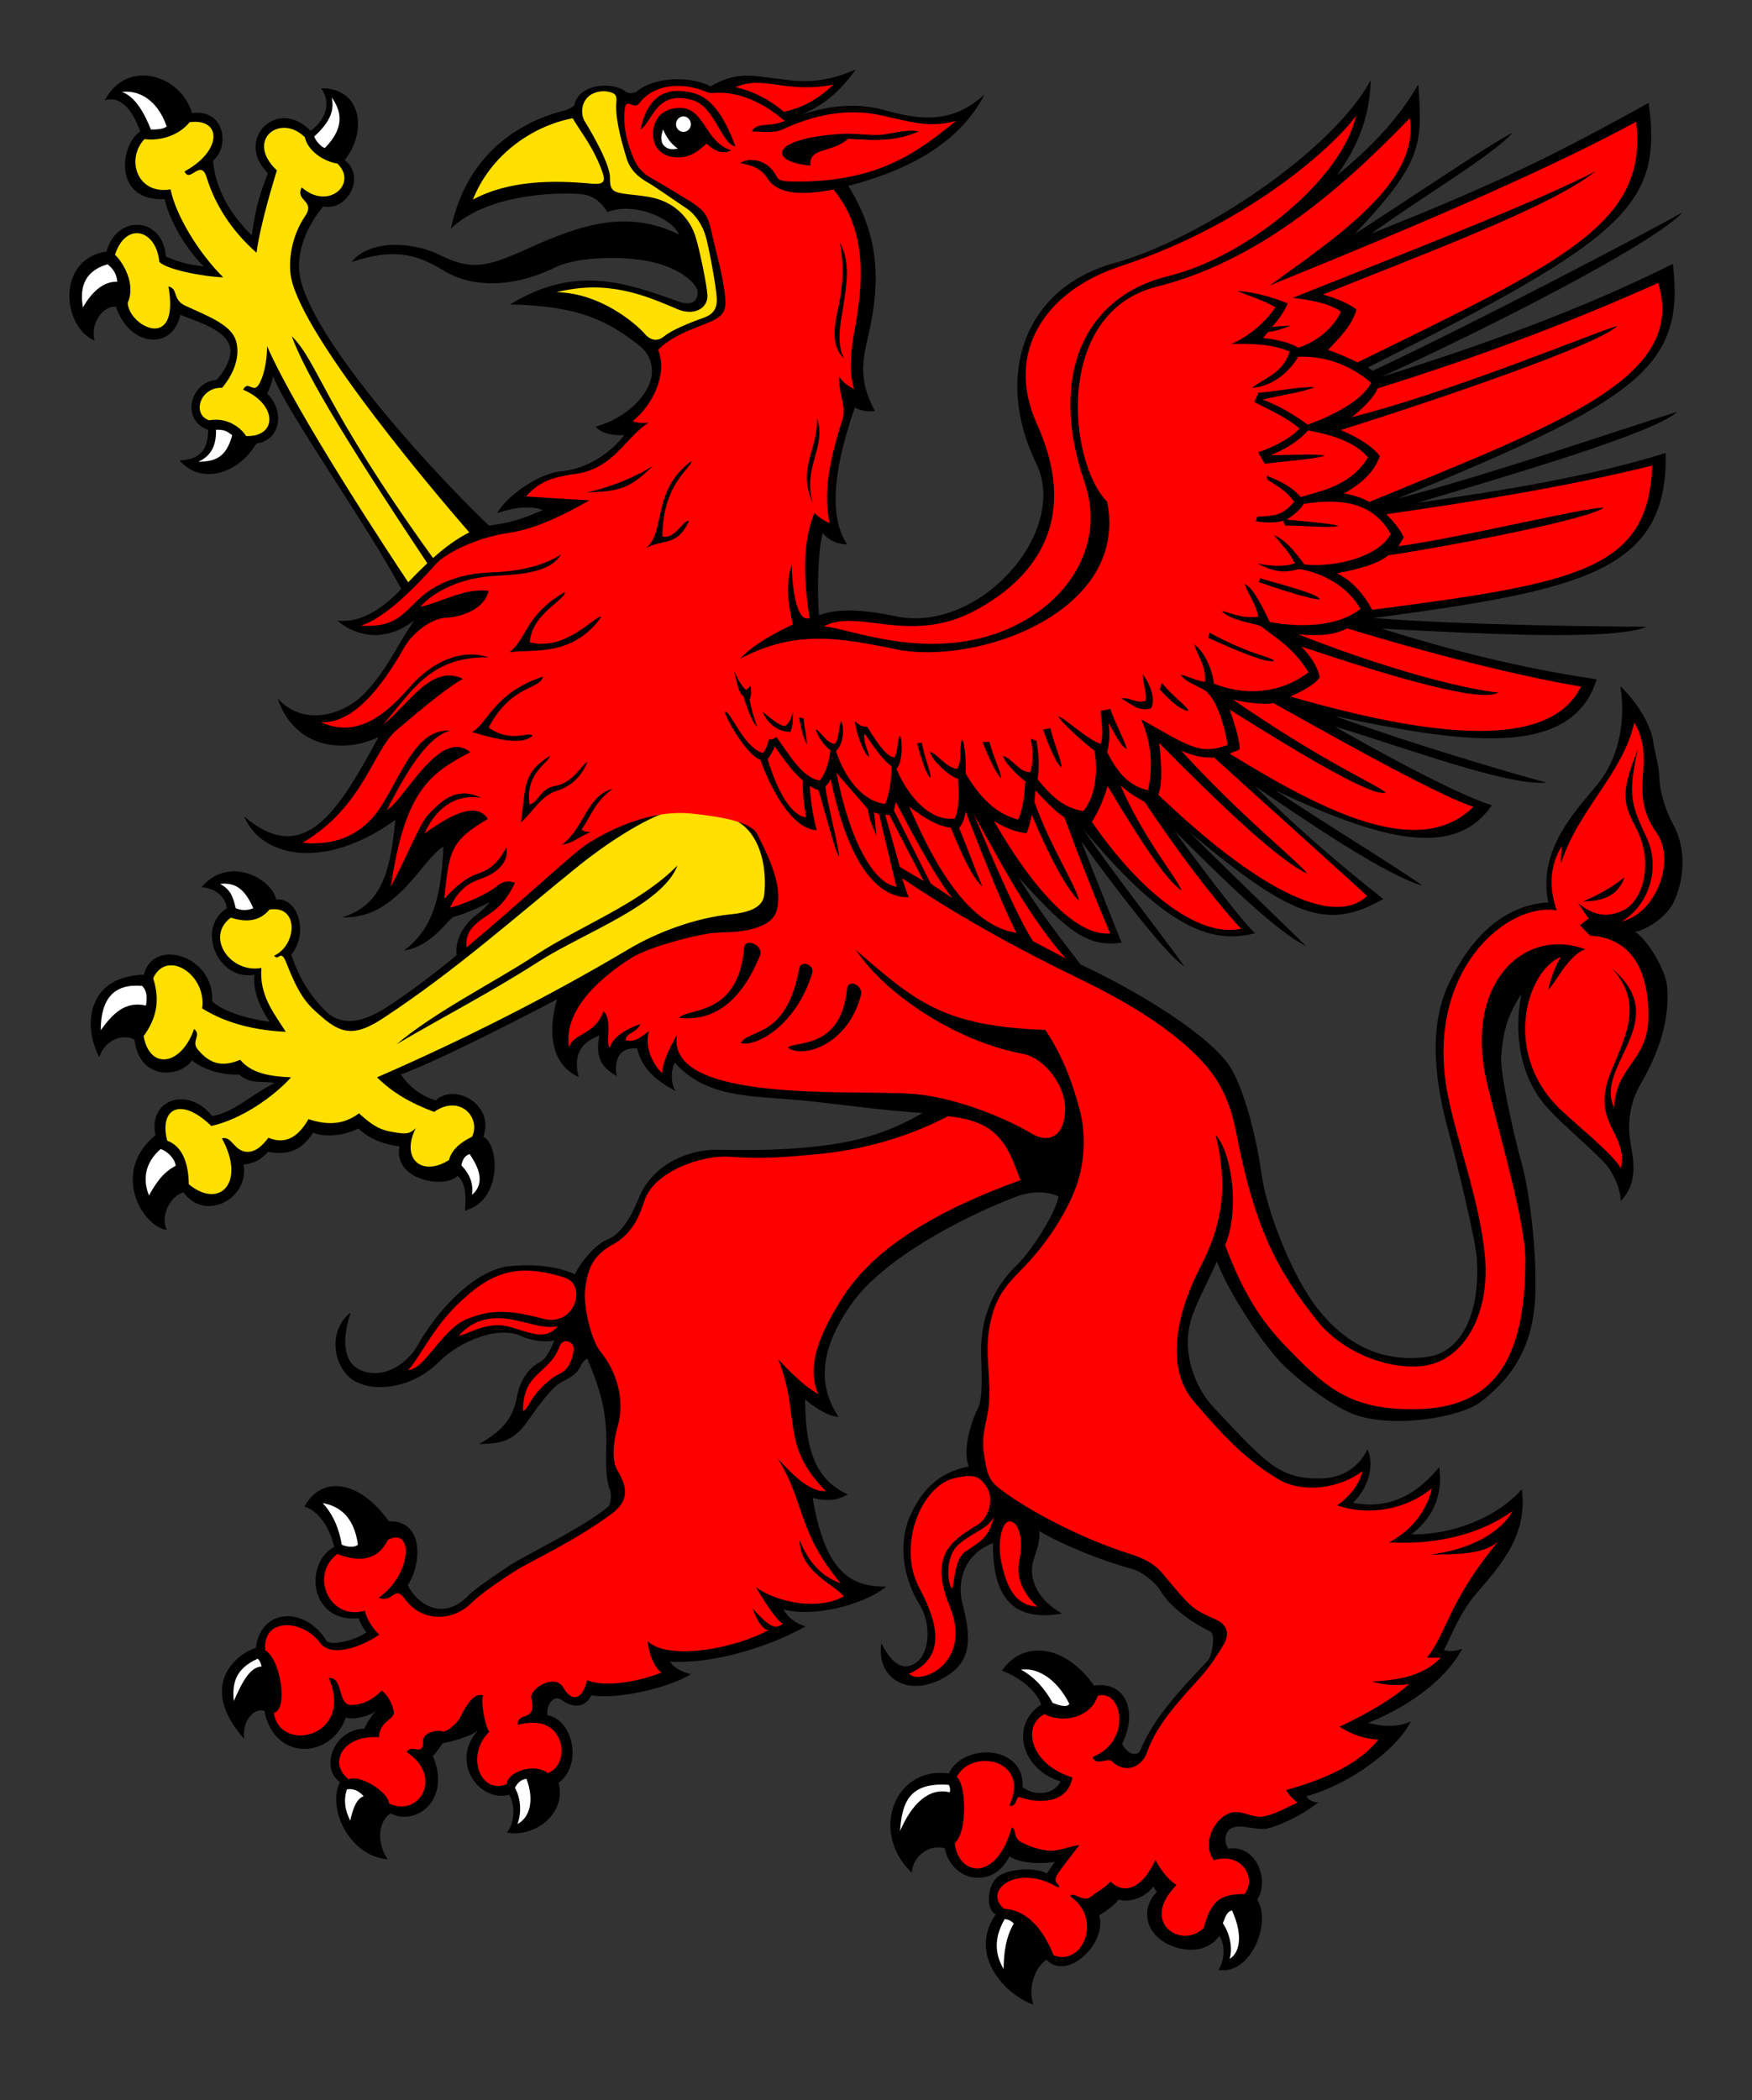 <?xml version="1.0" encoding="UTF-8" standalone="no"?>
<!-- Creator: CorelDRAW -->
<svg
   xmlns:dc="http://purl.org/dc/elements/1.1/"
   xmlns:cc="http://web.resource.org/cc/"
   xmlns:rdf="http://www.w3.org/1999/02/22-rdf-syntax-ns#"
   xmlns:svg="http://www.w3.org/2000/svg"
   xmlns="http://www.w3.org/2000/svg"
   xmlns:sodipodi="http://inkscape.sourceforge.net/DTD/sodipodi-0.dtd"
   xmlns:inkscape="http://www.inkscape.org/namespaces/inkscape"
   xml:space="preserve"
   width="202mm"
   height="242mm"
   shape-rendering="geometricPrecision"
   text-rendering="geometricPrecision"
   image-rendering="optimizeQuality"
   fill-rule="evenodd"
   clip-rule="evenodd"
   viewBox="0 0 202000 242000"
   id="svg1887"
   sodipodi:version="0.32"
   inkscape:version="0.43"
   sodipodi:docname="Kleines_Stadtwappen_Ueckerm  nde.svg"
   sodipodi:docbase="C:\foo\wikipedia\transfer"><rect x="0" y="0" width="202000" height="242000" fill="#333333" stroke="none"/><defs
   id="defs1904">
  
  
  
  
  
  
 </defs><sodipodi:namedview
   inkscape:window-height="721"
   inkscape:window-width="1024"
   inkscape:pageshadow="2"
   inkscape:pageopacity="0.0"
   borderopacity="1.0"
   bordercolor="#666666"
   pagecolor="#ffffff"
   id="base"
   inkscape:zoom="0.43966025"
   inkscape:cx="357.87402"
   inkscape:cy="428.74014"
   inkscape:window-x="-4"
   inkscape:window-y="-4"
   inkscape:current-layer="svg1887" />
 <g
   id="g1915"><path
     d="M 64215.4,115161 C 63187.9,118713.2 63432.5,122646.8 66710.8,124101 C 66123.7,121693.2 66808.7,120191.3 69108.3,119333 C 68545.6,122074.6 69573.2,123099.7 71090,124005.7 C 70796.4,121955.4 71481.4,120668.1 73463,120811.1 C 74001.2,123242.8 75885,124673.2 77891.1,125722.2 C 77352.9,124911.6 77304,123457.4 77793.3,122456.1 C 81071.5,126079.8 85303.9,126270.5 90661.6,126651.9 C 94869.5,126938 101401.6,127987 106367.9,128249.2 C 102845,130323.3 99273.2,131539.1 94331.3,132087.5 C 90784,132492.7 87456.8,132588.1 82612.8,132492.7 C 80288.6,132445.1 75444.7,133541.7 73585.4,138214.4 C 72851.4,140073.9 71603.7,142219.5 70086.9,142815.5 C 68619,143363.8 66833.1,145604.8 66294.9,146844.5 C 63139,145390.2 58955.5,145843.2 58221.6,145986.2 C 53964.8,146868.3 50001.5,151731.7 48142.2,155045.4 C 46894.5,157238.7 44056.6,159098.3 41414.4,157810.9 C 39530.6,156881.1 39432.8,154163.4 40435.8,151254.9 C 37695.8,153329 38380.8,157810.9 41023,159217.5 C 43591.8,160552.5 47799.7,159765.8 50588.6,156952.6 C 53059.6,154497.1 57438.7,152756.8 60056.4,153948.8 C 60986.1,154377.9 62454,154735.5 63921.8,154473.3 C 63530.4,155403 62992.2,156595 62233.8,156976.5 C 60717,157739.4 59860.7,159503.5 59640.5,160790.9 C 59175.7,163294.1 58172.7,164724.5 55236.9,166417.2 C 57463.2,166321.8 59077.9,166321.8 60863.8,163723.2 C 62184.9,161839.9 63554.9,160004.2 64509,159408.2 C 65169.5,158979.1 66588.5,158526.1 67028.8,157214.9 C 67053.3,157167.2 67420.3,156666.6 67713.9,156571.2 C 68765.8,159145.9 70086.9,162149.8 69891.2,166894 C 69866.7,168014.4 69793.3,170493.8 70331.6,171685.8 C 70502.8,172067.3 70453.9,173330.8 70160.3,173593 C 67420.3,175929.3 61597.7,178670.9 59126.8,180172.9 C 57683.4,181078.8 54625.3,183200.6 54087.1,183772.7 C 51077.9,187015 47970.9,184750.2 47016.8,182652.2 C 48558.1,180411.3 48998.4,175190.3 44839.5,175309.5 C 41341,170446.1 37035.3,170040.8 35102.6,173616.9 C 36937.4,174141.3 38160.6,176501.5 38527.6,178265.7 C 35053.6,180125.2 35640.8,187038.8 41414.4,186490.5 C 41267.6,186585.9 42123.9,188159.3 42295.1,188063.9 C 41120.8,189017.5 38038.3,189732.7 37622.4,189041.4 C 35102.6,185036.2 30062.9,185346.2 29500.2,189899.6 C 27665.3,190400.3 22503.3,193976.3 28154.6,200389.3 C 27885.5,198339 29255.5,196765.6 30478.7,197147 C 31604.1,202987.8 38185.1,202749.4 39873.2,197909.9 C 40460.3,198219.8 42490.9,197862.2 43371.6,197147 C 42980.2,197528.4 42075,198839.6 42026,199197.2 C 38405.3,199316.4 36888.5,203774.5 39188.1,205348 C 37622.4,208733.3 40607.1,214025.8 44692.7,214240.3 C 43689.6,212881.4 43298.2,210163.7 45010.7,208971.7 C 48019.9,210497.4 52056.5,207350.6 49903.6,202344.1 C 50295.1,202034.2 50808.8,201152.1 51053.5,200889.9 C 52032.1,200699.2 54209.4,200150.9 55139.1,199388 C 51811.9,202964 55236.9,207755.8 58710.9,206826.1 C 59567.1,208304.2 59151.2,210545.1 58417.3,211165 C 61573.2,211808.6 65340.8,209067 64411.1,205443.3 C 67175.6,203369.3 66123.7,198219.8 63114.5,197647.6 C 62943.3,196503.3 63848.4,195216 64729.2,195883.5 C 66368.3,197075.5 67640.5,196527.2 68178.7,195359 C 71041,195859.6 76863.6,194620 79677,192927.3 C 78845.2,192760.4 77744.3,192259.8 77255,191496.9 C 81732.1,191735.3 87995,190138 92887.9,187420.3 C 91664.7,187062.7 90808.4,186347.5 90319.1,185441.5 C 93426.1,186419 99493.3,185060.1 102184.5,182819.1 C 97731.9,182962.2 95040.8,180602 93695.2,172615.6 C 94649.4,172830.1 96117.2,173187.7 97731.9,172210.3 C 94404.7,170660.7 92814.5,167728.4 92839,161243.9 C 93279.3,161696.8 95212,163198.7 96679.9,163270.3 C 93426.1,158430.7 95774.7,153615 98319,150062.9 C 101817.5,145247.2 110233.3,140550.7 117205.7,137880.6 C 118551.3,137380 120484,137117.7 122049.7,137880.6 C 121731.7,139764 118942.7,144126.7 117254.6,145771.7 C 115224.1,147702.7 113120.1,150921.1 113120.1,155569.9 C 113120.1,157334.1 113413.7,160957.8 112777.6,162221.3 C 112092.6,163532.5 110893.8,166965.5 111701.2,168991.9 C 108104.9,169683.2 106294.5,171852.7 105095.7,174332.1 C 103627.9,177288.2 103848,181341 106025.4,184917 C 107370.9,187086.5 107248.6,190424.1 105634,191592.3 C 103897,192808.1 102624.8,191306.2 101621.8,189375.1 C 100961.2,193261.1 104679.8,195907.3 109156.9,193141.9 C 111970.3,191377.7 112043.7,188898.3 110942.8,184702.5 C 110429,182699.9 110796,179267 114490.1,177812.7 C 114416.7,184678.6 117303.6,186824.3 122441.1,185942.2 C 119236.3,184130.3 118624.7,181531.8 119138.4,179863 C 119407.5,178933.2 119970.2,177693.5 119823.4,176430 C 122514.5,178051.1 127187.3,179910.6 130587.8,180816.6 C 131468.6,181031.1 133181.1,182270.8 133768.2,183272.1 C 134942.5,185274.6 137658.1,187110.3 139541.9,188016.3 C 140226.9,188350 139664.2,190924.7 139321.7,191282.3 C 136826.3,194024 133230,197480.8 131493,201652.8 C 131101.6,202630.2 129756,201938.9 129389.1,200937.6 C 131248.4,197147 129731.6,193714 126135.3,194238.5 C 122734.7,189422.8 117939.6,188993.7 115517.7,192522 C 117646.1,193308.8 119554.3,194906 120043.6,196431.8 C 116373.9,198815.8 117817.3,203941.4 122269.9,205276.5 C 121707.2,206563.8 119701.1,207207.5 117915.2,205967.8 C 118159.8,201009.1 111040.6,200818.4 109401.5,204370.5 C 103212,203464.6 100178.4,211045.8 105120.2,215813.8 C 105291.5,213644.3 107395.4,212500 108936.7,213000.6 C 109695.1,216815.1 114465.7,217816.3 116398.4,213906.6 C 117401.4,214669.5 119799,214860.2 121609.3,214550.3 C 121609.3,214574.1 120704.1,215909.1 120704.1,215885.3 C 119334.1,215122.4 115933.6,215313.1 114857.1,216433.6 C 113829.6,217506.4 113658.3,220081.1 114808.2,220605.6 C 111627.8,225135.2 115713.4,229807.9 119138.4,230999.9 C 118526.8,229211.9 119211.8,226804 120655.2,225826.6 C 123052.7,228401.3 127725.5,223847.9 126722.4,220701 C 127407.4,220343.4 128483.9,219580.5 128973.2,218889.1 C 130171.9,219318.3 132129.1,218650.7 132960.9,217387.2 C 132960.9,217411.1 133376.8,218030.9 133376.8,218030.9 C 131688.7,219723.5 131982.3,222107.6 133768.2,223490.3 C 135187.2,224610.8 138685.6,225659.7 140593.9,223085 C 141278.9,224110.1 141205.5,225826.6 140496,226994.8 C 144141.2,227662.3 146661.1,221654.6 144948.6,218913 C 146416.4,216695.9 144826.2,212476.2 141621.4,213048.3 C 140985.3,212047 141181,210473.6 142918,210473.6 C 143651.9,210473.6 145046.4,210831.2 145804.8,210759.7 C 146979.1,210640.5 150110.6,209257.8 151994.4,207684.3 C 151407.2,207755.8 150746.7,207302.9 150624.3,206993 C 155957.6,205514.9 161290.9,201295.2 162660.9,198362.8 C 161168.6,199125.7 159138,198935 157743.5,198529.7 C 161560,197027.8 166428.5,194071.6 168605.8,189971.1 C 167871.9,190304.9 167113.5,190328.7 166477.4,190161.9 C 167578.3,187968.6 168336.7,185846.8 170196,183653.5 C 173082.8,180315.9 176165.4,176859.1 175455.9,171614.3 C 172715.9,174785 167529.4,176906.8 162734.3,176811.4 C 164936.1,175118.8 166428.5,172639.4 165939.2,169063.4 C 163125.7,172472.5 159994.3,173926.8 155982.1,173187.7 C 157596.7,171662 158575.3,169039.6 157670.1,167013.2 C 156300.1,169754.8 153976,170374.6 152043.3,170374.6 C 147492.9,170374.6 146025,168682 140006.7,162269 C 137633.6,159765.8 136288.1,155760.6 137291.1,152208.5 C 137804.9,150325.1 139272.8,147726.5 140300.3,145366.4 C 141303.3,148084.1 144385.9,153209.8 147174.8,156452 C 148667.2,158216.2 152997.4,161768.3 155982.1,162936.5 C 160508,164700.7 168532.4,163317.9 170783.2,161506.1 C 173694.4,159193.6 176777,155975.2 177021.6,149085.4 C 177168.4,144317.4 176434.5,137689.9 175455.9,134090 C 174526.2,130776.3 172936,123695.8 173082.8,121764.7 C 173254.1,119333 173645.5,117187.4 175407,114565 C 174526.2,119118.5 175211.2,124220.2 178514,127772.4 C 180275.4,129703.4 182966.5,131872.9 185021.5,134018.5 C 185706.6,134709.9 186880.9,136807.8 186856.4,138405.1 C 188226.4,136998.5 188666.8,135234.3 188079.6,132230.5 C 187516.9,129417.4 187957.3,126985.7 189156.1,124935.4 C 190575,122456.1 192679,118212.5 192189.7,113516 C 192018.4,111799.6 189938.9,108223.5 188520,107389.1 C 189914.5,107103.1 191896.1,105791.9 192776.8,104313.8 C 193804.3,102525.8 194856.3,98520.6 192850.2,94873.1 C 191920.6,93180.5 191308.9,90868 191308.9,89485.3 C 191308.9,88388.6 190672.9,86100 190648.4,85742.4 C 190403.8,83501.4 188715.7,80902.8 186831.9,79091 C 187492.5,83477.6 186513.9,87554.2 184140.8,90438.9 C 181841.1,93275.8 177217.3,97853.1 178514,103980 C 171394.8,104456.8 168116.5,111203.6 167162.4,113110.8 C 164446.8,118474.8 165694.5,125364.6 166819.9,129655.8 C 168043.1,134209.2 170122.6,142863.2 170269.4,145008.8 C 170709.8,151374.1 168459,155832.2 164618.1,156356.6 C 159089.1,157119.5 154954.6,154687.8 151896.5,150778.1 C 149083.1,147225.9 146000.5,139597.1 145413.4,135067.5 C 144948.6,131539.1 143407.3,124935.4 141474.6,122432.2 C 138392,118474.8 130123,113706.8 124594,111155.9 C 122074.2,107865.9 119603.2,104671.4 117425.9,101071.5 C 123297.4,107651.4 125572.6,109153.3 129315.7,108628.8 C 129315.7,108652.7 124667.4,96971 124667.4,96947.2 C 128386,102049 134330.9,109940 136532.7,111346.6 C 134575.6,108509.6 128483.9,100785.4 124863.1,95516.8 C 133645.9,106030.3 139126,109057.9 144703.9,107532.2 C 142966.9,106054.1 135407.4,95755.2 135407.4,95731.4 C 140765.1,101071.5 146979.1,107222.3 150599.9,109034.1 C 147370.5,105863.4 141548,100284.8 137168.8,95922.1 C 149254.3,106030.3 153193.1,107150.7 159480.5,103598.6 C 154514.2,99665 149450,95349.9 144703.9,90605.7 C 151382.7,95135.3 159823,100857 164030.9,102072.8 C 160238.9,99402.7 152312.4,94634.7 147077,91082.5 C 160630.4,97567 168092,98473 172006.4,92799 C 166844.4,91201.7 153902.6,83739.8 153902.6,83716 C 162024.8,86171.5 173963.5,90629.6 178293.8,90176.6 C 173963.5,89032.3 163052.3,85790 153902.6,82524 C 167920.8,85456.3 181180.6,87768.8 184091.9,78280.4 C 175088.9,76945.4 167431.5,74966.7 159284.8,72439.6 C 169315.3,72964.1 185951.2,73917.7 189865.5,72225 C 185021.5,72201.2 169290.8,72058.2 158355.1,71223.8 C 182281.5,68005.4 192385.4,65907.4 192042.9,52199.4 C 183333.5,54941 172838.2,56586 163419.3,57944.8 C 174428.4,54654.9 190697.3,49910.7 193388.4,47455.2 C 189205,48718.7 171810.7,54702.6 161144.1,57444.2 C 188764.6,46120.2 194318.1,42377.3 192874.7,30409.6 C 182110.3,35797.4 170587.4,39874.1 159284.8,43426.2 C 171810.7,37704.6 190452.7,28216.3 194000,24473.4 C 189767.7,26857.4 170293.9,37084.8 158257.3,42734.9 C 158086,42615.7 157914.8,42472.6 157743.5,42329.6 C 187468,27429.6 191700.4,23662.8 190085.7,11862 C 179884,17464.4 173596.6,20778.2 158135,26905.1 C 163468.2,23019.1 172422.3,17679 174379.4,15295 C 171443.7,16820.7 162122.7,23162.2 156177.8,26976.6 C 164030.9,18704.1 164030.9,16606.2 163517.2,9740.2 C 161095.2,13936.1 157768,17249.8 154122.8,20229.9 C 156569.2,16868.4 157939.2,13411.6 158037.1,9239.6 C 153657.9,17392.9 138367.6,27596.4 128483.9,30314.2 C 117915.2,33222.7 114636.9,43521.6 119480.9,53415.2 C 123297.4,61234.8 112997.8,72987.9 103358.8,71033 C 99542.3,70246.3 96777.8,70055.6 94429.2,70890 C 94209,68410.6 94282.4,63428.1 94869.5,61401.7 C 95285.4,62069.2 96361.9,62712.9 97683,62736.7 C 95212,59136.8 96557.6,52700 98563.7,46954.6 C 99199.8,47359.9 100105,47455.2 100863.4,47359.9 C 99371,44522.9 99224.2,42472.6 99933.7,39468.8 C 101230.3,33961.7 102013.2,28144.8 97805.3,21421.9 C 105046.8,19538.5 110722.6,16320.1 113511.6,10884.5 C 109768.5,14293.7 106147.7,13864.6 101915.3,12672.6 C 98343.5,11695.1 94942.9,12386.5 92447.5,13197 C 94037.7,12481.8 96288.5,11385.2 98661.6,7999.9 C 94576,9811.7 92056.1,9382.6 89413.9,9048.9 C 86404.8,8643.6 84765.7,8309.8 81927.8,9954.8 C 79383.5,8619.7 75248.9,8977.3 73463,10503.1 C 73193.9,10741.5 72533.4,10836.9 72166.4,10574.6 C 70478.3,9287.3 66710.8,9740.2 66221.5,12076.6 C 66197,12291.1 65389.7,12648.7 65218.5,12696.4 C 60790.4,13769.2 53940.3,17083 51983.1,26356.8 C 55970.8,22494.7 63628.3,22137.1 66759.7,22351.6 C 67909.6,22423.1 69034.9,22828.4 70038,24449.5 C 73022.7,23209.9 77499.7,25140.9 78282.6,27024.3 C 72680.2,24282.7 67640.5,25617.7 61548.8,28335.5 C 56582.5,30576.4 54698.7,31387 50711,29384.4 C 47799.7,27906.4 42637.6,27501.1 40533.7,30195 C 45230.9,28645.4 47848.6,29146 51126.9,31172.4 C 54380.7,33151.2 59028.9,33246.5 64068.6,30791 C 66368.3,29670.5 71456.9,29384.4 75102.2,30171.2 C 78527.2,30934 80435.4,32745.9 80435.4,33675.7 C 80435.4,34963 79432.4,35153.7 78307,34772.3 C 72093,32555.2 66368.3,30481.1 58808.7,35082.2 C 66808.7,35249.1 70086.9,36989.4 73683.2,39802.6 C 75077.7,40875.4 75224.5,42329.6 75151.1,43092.5 C 74930.9,45476.5 72264.3,48170.4 68668,49171.7 C 69450.8,50053.8 70967.6,50220.7 71995.2,50125.3 C 70380.5,52223.2 67713.9,54035.1 64655.8,54321.2 C 62307.2,54535.7 58588.6,56919.7 57316.4,59136.8 C 58637.5,58660 60961.6,58111.7 62576.3,58779.2 C 60521.3,59685.2 58833.2,60281.2 56362.3,60567.3 C 47261.5,51770.3 35812,38348.3 34588.8,31887.6 C 34050.6,28979.2 35518.5,25832.3 37279.9,23782 C 39922.1,24378 42270.7,20492.1 39750.8,18441.9 C 42344.1,15175.8 41756.9,10121.7 37010.8,10169.3 C 38062.8,11480.6 37867.1,13578.5 35812,15080.4 C 31971.1,11099.1 26980.3,16105.5 30894.6,19967.6 C 30160.7,21851 29500.2,23567.5 29035.3,27119.6 C 27176,25307.8 24900.8,22423.1 24558.3,18513.4 C 26515.5,16939.9 25952.8,12529.5 22136.3,13030.2 C 20913.1,8691.3 14674.6,6641 12081.4,11552.1 C 13745,11051.4 15163.9,12362.6 16167,15151.9 C 13818.4,16653.8 13011,23233.7 18980.4,22947.6 C 19396.3,24926.3 21059.9,28287.8 23506.3,30719.5 C 21867.2,30481.1 20717.4,30290.4 19127.2,29551.3 C 18760.2,24902.5 13451.4,24687.9 12277.1,28979.2 C 6527.9,29837.4 7090.6,37585.4 10907.1,39254.2 C 10319.9,37180.1 12056.9,35106.1 13378,35368.3 C 14968.2,40041 19910,40398.6 20790.8,36274.2 C 22087.4,36870.2 26026.2,37847.7 26515.5,39993.3 C 26760.1,41018.4 26173,42425 24974.2,43783.8 C 22014,43926.9 20741.8,48385 23995.6,49529.3 C 24020.1,51841.8 22992.6,52986.1 20717.4,53057.6 C 22870.3,55680 27176,55012.5 29573.6,51102.7 C 32313.6,50745.1 32900.7,47455.2 30821.3,45357.3 C 31090.4,44737.4 31335,44165.3 31481.8,43354.7 C 33169.9,47645.9 42197.3,60281.2 46258.4,67862.3 C 44521.4,69769.5 41756.9,71891.3 38894.6,71509.8 C 40558.2,72964.1 43983.2,74418.3 47799.7,71462.2 C 46013.8,73893.8 44766.1,77040.7 42099.4,79830 C 39726.4,82357.1 35078.1,83835.2 32020,80497.5 C 33903.8,86171.5 39579.6,86910.5 43640.7,84931.8 C 39041.4,93418.9 35102.6,100022.6 28154.6,94086.4 C 30062.9,98687.5 37231,100475.5 45573.4,94491.7 C 45010.7,100833.1 43787.5,104409.1 39457.3,105696.5 C 45769.1,106006.4 48655.9,98949.8 51126.9,97567 C 50857.8,103956.2 49659,107174.6 46600.9,109534.8 C 49903.6,109034.1 51689.5,105768 52399,105625 C 53328.7,105410.4 55236.9,104599.9 56460.1,103956.2 C 55530.5,105124.3 54674.2,105553.5 54356.2,105911.1 C 53133,107174.6 52496.9,108461.9 52643.7,110083.1 C 49805.8,112419.4 46870,114612.7 44325.7,116233.8 C 41732.5,117854.9 39310.5,118284.1 37524.6,116496.1 C 36252.4,115232.5 34662.2,113301.5 33585.8,110011.6 C 35591.8,107603.7 34442,103455.5 31848.8,103646.3 C 31261.6,101119.2 26270.8,98592.2 23237.2,102239.7 C 24754,102311.2 26026.2,103336.3 26148.5,104671.4 C 22503.3,107007.7 25194.4,113110.8 29328.9,112324 C 29108.7,114326.6 30185.2,116448.4 31090.4,117759.6 C 28913,117425.8 26026.2,116782.1 24460.5,115399.4 C 24778.5,110154.6 17659.3,107961.3 16582.9,112324 C 10050.8,112490.9 9512.6,118188.7 11445.3,121812.4 C 12179.2,119690.6 14283.2,119118.5 15506.4,119809.8 C 16069.1,124530.2 20692.9,124244.1 22136.3,122193.8 C 23579.7,123385.8 25977.3,123934.2 27543,123815 C 28986.4,125054.6 30307.5,124482.5 31702,124816.2 C 29475.7,125746 27004.8,128249.2 24460.5,128606.8 C 21598.1,125054.6 17023.2,126771.1 17928.4,130823.9 C 12815.3,134948.3 16240.4,141242 19225,141742.7 C 18491.1,140193.1 19518.6,137880.6 21157.7,137403.8 C 23653.1,140860.6 28766.2,138119 28081.2,134209.2 C 29255.5,134042.3 30062.9,133708.6 30894.6,132731.1 C 33414.5,133207.9 34906.8,132397.4 36105.6,130514 C 37549,131157.7 39873.2,130800.1 41316.6,130037.2 C 42588.7,131276.9 44497,131968.3 46062.7,132087.5 C 45279.8,136068.7 51396,137022.3 52741.5,135496.6 C 54331.7,136783.9 53279.7,140097.7 53769,139454 C 57879.1,138262 57585.5,131896.7 55726.2,130990.8 C 57071.8,127343.3 52447.9,124697 50221.7,126818.8 C 48851.7,126342 47457.2,125603 46209.5,123815 C 49487.7,122670.6 57536.6,118665.5 64215.4,115161 L 64215.4,115161 z "
     id="path1895"
     style="fill:#000000" /><path
     d="M 26613.3,105744 C 28497.1,106363.8 30013.9,106101.6 31065.9,104814.2 C 34539.9,104265.9 34221.8,108938.5 31604.1,110130.6 C 32166.8,110869.6 32338.1,109176.9 33047.5,111036.5 C 34588.8,114970.1 35494,115804.5 37133.1,117211.1 C 39653,119428.2 41292.1,119237.5 44325.7,117234.9 C 52668.1,111727.8 59347,105720.1 66882.1,99640.9 C 69450.8,97590.7 74294.8,94205.4 77548.6,93394.8 C 80753.5,92608.1 82759.6,93061.1 85426.2,94920.6 C 87774.8,96565.6 88435.4,100260.8 88117.3,103073.9 C 87970.5,104504.3 86576,105124.1 84251.9,105362.5 C 80117.4,105767.8 75664.8,107484.3 72533.4,109343.8 C 63139,114922.4 53328.7,119857.3 43469.4,124148.5 C 45279.8,125936.5 47408.2,127152.4 50050.4,128129.8 C 53035.1,126055.7 55481.6,128797.3 54429.6,130990.6 C 52961.7,131705.8 52056.5,132564.1 51762.9,133684.5 C 48533.6,135687.1 46185,133446.1 47946.5,129989.3 C 47188.1,130776.1 46576.4,130656.9 45377.7,130466.1 C 43885.3,130227.7 43078,129822.4 41390,128296.7 C 39506.2,129703.2 37573.5,129631.7 35567.4,128964.2 C 34442,130919.1 32998.6,131968.1 30943.6,131109.8 C 30087.3,132254.1 29304.4,132778.6 28448.2,132730.9 C 26955.8,132635.6 26735.7,130871.4 25585.8,131181.3 C 28374.8,136259.3 25341.2,139406.2 21769.4,136473.8 C 21720.4,133517.7 20741.8,131991.9 19274,131443.6 C 18344.3,127748.4 20815.2,126318 24362.6,129750.9 C 27836.6,128988 31530.7,126389.5 33561.3,124148.5 C 30894.6,124029.3 28937.5,123624 27689.8,122122.1 C 25536.9,123051.9 24118,122527.4 22796.9,120930.1 C 21989.5,119952.7 23286.2,119332.8 22381,118569.9 C 20937.6,122741.9 17292.3,123409.5 16558.4,119404.3 C 18026.3,117354.1 18491.1,115351.5 17659.3,112729.1 C 19225,109320 23848.8,112300 23310.6,116209.8 C 26270.8,118045.5 29622.5,118736.8 32949.7,118903.7 C 31530.7,116662.7 29891.6,114707.8 30136.2,111537.1 C 26540,112204.6 23628.7,107961.1 26613.3,105744 L 26613.3,105744 z M 45720.2,120334.1 C 50392.9,116448.2 56680.3,113372.8 61695.6,110106.7 C 66833.1,106721.4 73707.7,104194.4 78111.3,99736.3 C 76374.3,104289.7 67346.9,107460.5 62087,110821.9 C 56949.4,114135.7 51126.9,117163.4 45720.2,120334.1 L 45720.2,120334.1 z M 47065.7,67099.2 C 47775.2,66360.2 48509.1,65621.1 49267.6,64905.9 C 38625.5,48933.1 35004.7,42472.4 33634.7,38729.5 C 36741.7,41852.6 37182,46644.5 49928.1,64309.9 C 51249.2,63117.9 52619.2,62092.8 54111.5,61353.8 C 51396,58254.6 34955.8,39111 33561.3,31982.8 C 33194.3,30075.6 33634.7,27167.1 35151.5,24950 C 36448.1,23066.6 33977.2,23209.7 34784.5,21588.5 C 37842.6,24306.3 41316.6,21159.4 38894.6,18846.9 C 37304.4,18608.5 35494,17392.7 35151.5,15819.2 C 32338.1,13006.1 28203.5,16129.2 31922.2,19633.7 C 31726.4,20325 30062.9,25522.2 29573.6,29122 C 26515.5,26428.1 24729.6,23376.5 23824.4,20444.2 C 23139.4,18203.2 21891.7,21183.3 21280.1,19752.9 C 25634.8,17392.7 25610.3,13602.1 21867.2,14078.9 C 20692.9,15533.2 18637.9,16272.2 16656.3,16033.8 C 14478.9,18322.4 15800,22470.6 19665.4,21826.9 C 20277,24783.1 22796.9,29026.6 25732.6,31959 C 23237.2,31863.6 19151.6,31029.2 18368.8,30171 C 18001.8,26404.2 14503.4,25498.3 13255.7,29360.4 C 14185.3,30218.6 15702.1,32745.7 14723.6,34891.3 C 14821.4,37585.2 20766.3,40684.4 19420.8,33007.9 C 20619.5,33294 19787.7,34533.7 21451.3,35272.7 C 24313.7,36560.1 26711.2,37513.7 27225,39325.5 C 27787.6,41375.8 26662.3,43449.9 25610.3,44689.6 C 23017.1,44594.2 22111.9,47788.8 24118,48432.5 C 26148.5,48051 27763.2,49266.9 28374.8,50244.3 C 31946.6,50387.3 32068.9,46644.5 28032.3,44904.1 C 28619.4,43759.8 29182.1,45380.9 29842.7,44308.1 C 30380.9,43426 30772.3,41828.8 30796.8,39897.7 C 34270.8,47836.5 45475.5,64715.2 47065.7,67099.2 L 47065.7,67099.2 z M 54527.4,22995.1 C 56533.5,17941 61230.7,14555.7 66025.8,13626 C 67004.4,15294.8 68423.3,16963.6 69426.4,19752.9 C 69842.3,20897.2 69695.5,21302.5 68154.2,21159.4 C 63799.5,20754.1 58735.3,20754.1 54527.4,22995.1 z M 70625.1,10717.5 C 71261.2,10979.7 71041,11599.6 71041,12219.4 C 71016.6,14174.3 71799.4,16796.7 72264.3,18298.6 C 72631.2,19490.6 73512,20396.5 74784.1,21087.9 C 75322.3,21374 77940,23209.7 79163.3,24020.2 C 80215.3,24711.6 81047.1,26046.6 81389.6,27310.2 C 81756.5,28621.4 82563.9,32984.1 82637.2,34319.1 C 82710.6,35487.3 82294.7,36131 81340.6,36536.3 C 80900.3,36727 77915.6,37680.6 76545.6,38777.2 C 75689.3,39468.6 74882,39134.8 74270.4,38395.8 C 73389.6,37394.5 69279.6,33747 64166.5,33675.5 C 70038,32197.4 74319.3,34009.2 78111.3,35630.3 C 80019.5,36440.9 81658.7,35535 81560.8,33985.4 C 81511.9,32912.6 80655.6,28692.9 80166.3,27191 C 79603.6,25426.8 78258.1,24044.1 76912.5,23376.5 C 75077.7,22422.9 72875.9,22566 71334.6,22208.4 C 70453.9,21993.8 70307.1,21469.3 70331.6,20491.9 C 70356,18966.1 68252.1,15318.6 67420.3,13983.6 C 66906.5,13149.2 67004.4,11671.1 68056.4,10955.9 C 68692.4,10526.7 69719.9,10336 70625.1,10717.5 L 70625.1,10717.5 z "
     id="path1897"
     style="fill:#ffe000" /><path
     d="M 84790.1,10050.2 C 88141.8,8619.8 90465.9,10813.1 96068.3,9764.2 C 93817.6,11885.9 92031.6,12505.8 90392.5,12887.2 C 88875.7,11623.7 87016.4,10527 84790.1,10050.2 z M 44717.1,177455.2 C 47726.3,175857.9 47506.1,181436.5 43665.2,184106.6 C 45304.3,184821.8 45451.1,182557 46674.3,184249.6 C 48607,186943.6 52178.8,186943.6 54478.5,184607.2 C 55236.9,183820.5 57903.6,181961 59518.2,180959.7 C 61377.5,179791.5 66197,177645.9 70576.2,174403.7 C 72924.8,172639.5 71995.2,170851.5 71163.4,169397.3 C 70478.3,168205.3 70747.5,165964.3 71212.3,164390.8 C 72044.1,161506.2 71261.2,158240.1 69181.7,155689.2 C 68227.6,154521.1 67200.1,150539.8 67469.2,148513.4 C 67787.2,146034 68447.8,144627.4 70698.5,143387.7 C 72998.2,142124.2 73805.5,139907.1 74294.8,138381.3 C 75395.7,134972.2 80973.7,133065 84129.6,133303.4 C 87897.1,133589.5 90832.9,133327.2 94331.3,132993.5 C 99150.8,132516.7 104166.1,131277 109303.6,128630.7 C 114930.5,129202.9 116080.3,131634.6 117646.1,135997.3 C 107982.6,139501.8 100912.3,143769.2 97340.5,149228.6 C 94233.5,153996.6 92985.8,157644.1 94355.8,160648 C 92765.6,159813.6 90832.9,157834.8 89732,156642.8 C 92374.2,163341.9 89903.2,166464.9 95212,171828.9 C 93303.8,171948.1 91248.8,169802.5 89658.6,168062.2 C 92814.5,173044.8 91860.4,176382.4 96924.6,182461.6 C 94380.2,181508 93181.5,179791.5 92178.4,177479 C 92300.8,181126.6 95946,182437.8 97291.5,183939.7 C 94502.6,185608.5 89585.2,184702.6 87138.7,182890.7 C 87995,184297.3 89291.6,186490.6 90270.2,187134.3 C 89487.3,187563.4 89095.9,187968.7 86771.8,185346.3 C 87285.5,186872 88190.7,188111.7 88728.9,187778 C 84374.2,190185.8 76741.3,191306.3 74661.8,189089.2 C 74808.6,190519.6 75395.7,192140.7 76276.5,192736.7 C 74172.5,193594.9 70013.5,194572.4 67689.4,193618.8 C 66955.4,196551.1 65536.5,195573.7 64998.3,194548.5 C 64019.7,192689 60986.1,194643.9 61255.2,195716.7 C 61964.7,198506 59616.1,197194.8 59689.5,198744.4 C 60741.4,198506 61842.3,198410.6 62698.6,198720.5 C 65242.9,199602.6 65438.6,203393.2 63187.9,204323 C 61328.6,203011.8 58392.8,204370.6 58441.8,205586.5 C 55359.2,206873.8 53646.7,202225 56411.2,199578.8 C 55848.5,198792.1 55383.7,195716.7 55726.2,195382.9 C 54674.2,195001.5 53818,196384.2 53010.6,197981.5 C 52741.5,198506 51493.8,199698 50980.1,199507.3 C 50295.1,199268.9 48753.8,199721.8 48778.3,200603.9 C 48827.2,202582.6 47432.7,200818.5 46894.5,201915.1 C 51175.8,204680.6 48337.9,209496.3 44863.9,207827.5 C 44741.6,206420.9 41414.4,204442.2 40191.2,205038.2 C 37793.7,203131 39555.1,199888.7 43689.6,200198.6 C 43763,198267.6 45573.4,198148.4 45402.1,197242.5 C 45255.4,196431.9 44790.5,195382.9 44007.7,194810.8 C 43053.5,195788.2 41977.1,196431.9 40509.2,196479.6 C 38870.1,196527.3 39628.5,193213.5 37916,193380.4 C 40851.7,200246.3 32191.3,202058.2 31579.7,197385.5 C 33218.8,197051.7 32411.5,191258.6 30576.6,190162 C 30283,186299.9 34931.3,186633.6 36888.5,189303.7 C 38405.3,191330.1 42564.3,189256 43738.6,188350.1 C 43102.5,187897.2 42221.8,186490.6 42075,185608.5 C 37964.9,186800.5 35665.2,181484.2 38894.6,179076.3 C 41536.7,180101.5 43591.8,179767.7 44717.1,177455.2 L 44717.1,177455.2 z M 188422.1,83263.1 C 191088.8,87697.3 187541.4,91130.3 190990.9,95969.9 C 193217.2,99069.1 191039.8,105196 186954.2,106197.2 C 189987.9,104433.1 191553.6,100165.7 189841.1,96494.3 C 188201.9,92989.8 187590.3,91797.8 188838,86362.3 C 186660.7,91726.3 187247.8,92703.8 188764.6,95683.8 C 190599.5,99355.1 189547.5,103980.1 186880.9,105029.1 C 185070.5,105744.3 183749.4,105458.2 181963.5,104099.3 C 182354.9,104695.3 182746.3,105267.5 183162.2,105839.6 C 182819.7,106101.9 182477.2,106364.1 182159.2,106626.4 C 182550.6,107031.6 182942.1,107436.9 183333.5,107818.4 C 187150,108056.8 189865.5,110488.5 190061.2,116567.7 C 190257,122384.6 186269.2,122623 186122.4,127653.3 C 183724.9,122861.4 192997,117640.5 185902.3,111656.6 C 189400.7,115494.9 187565.9,119142.4 185853.3,123219.1 C 183162.2,129512.8 187761.6,130347.2 186880.9,134638.4 C 186024.6,133065 182257,130037.3 180104.2,128034.7 C 173107.3,121574.1 175945.2,111918.9 179957.4,110273.9 C 179247.9,111465.9 178783.1,112800.9 178514,114040.6 C 179199,113540 180764.7,110083.2 182770.8,109391.8 C 175749.5,106769.4 168630.3,113325.4 171492.6,124983.2 C 173131.8,131658.4 175871.8,140956.1 175871.8,145199.6 C 175871.8,157071.9 171981.9,162269.1 163223.6,162388.3 C 155639.6,162483.6 152850.6,159980.4 147835.4,154711.8 C 144850.7,151541.1 142966.9,148060.4 141254.4,143483.1 C 142918,139597.2 142110.7,132945.8 140153.5,130776.4 C 141792.6,137332.4 140618.3,141695.1 138367.6,146057.8 C 135994.5,150635.1 134037.3,157381.9 137707,161577.7 C 140544.9,164867.6 143407.3,168133.7 147443.9,170493.9 C 150110.6,172067.4 154367.4,171614.4 157107.4,169516.5 C 156618.2,171280.6 155468.3,172544.2 154171.7,173473.9 C 157743.5,174713.6 162000.4,174022.2 165082.9,171519 C 164495.8,174213 162538.6,176525.4 160141.1,177741.3 C 165816.8,178027.4 170685.3,176787.7 174403.9,174117.6 C 172960.5,176692.3 169413.1,178599.5 164862.7,179147.9 C 167382.6,179100.2 170978.9,179243.2 172715.9,177645.9 C 167015.6,184535.7 166819.9,188159.4 164520.2,191020.2 C 165034,191020.2 165547.7,191020.2 166086,191044 C 164275.6,192998.9 161437.7,193642.6 158159.4,193761.8 C 159382.7,194119.4 160777.1,194310.1 162465.2,194071.7 C 160752.7,195597.5 158183.9,197218.6 154440.8,198982.8 C 155908.7,199912.5 157401,200413.2 158917.8,200460.9 C 156789.4,203178.6 152997.4,204966.6 148275.7,206277.8 C 148618.2,206897.7 149205.4,207422.2 149596.8,207732.1 C 148324.7,208280.4 146954.6,209114.8 145609.1,209329.4 C 144410.3,209520.1 143138.2,208566.5 141988.3,208876.4 C 140031.2,209400.9 138514.4,212380.9 139933.3,214359.6 C 143187.1,213382.2 144948.6,216433.7 143480.7,218269.4 C 140642.8,218245.6 139615.3,219080 138783.5,222179.2 C 136190.2,224682.4 131346.2,221535.5 135652,217220.4 C 134697.9,216600.6 133890.6,215623.2 133205.5,214312 C 131860,217387.3 129731.6,218507.8 128043.5,216815.2 C 127309.6,217649.6 126477.8,217983.3 125866.2,218507.8 C 124887.6,219366 123811.1,217888 123370.8,218507.8 C 127260.7,221177.9 124716.3,226684.9 121462.5,225302.2 C 120190.4,222012.3 118135.4,220057.4 115762.3,219962 C 113218,217816.4 117377,214669.6 122025.2,217530.4 C 122441.1,217029.7 121095.6,217148.9 122049.7,215790 C 122734.7,214812.6 123713.3,213596.7 124447.2,212619.3 C 123370.8,212738.5 122049.7,213334.5 121022.2,213263 C 119896.8,213191.5 118624.7,212786.2 117670.5,212237.9 C 116740.9,211713.4 117254.6,210735.9 116643,210592.9 C 114832.6,217101.2 110404.6,216052.3 110086.5,212380.9 C 111554.4,211117.4 111432.1,205681.8 110306.7,204775.9 C 111994.8,201414.5 118869.3,202701.8 116373.9,208065.9 C 117254.6,208351.9 117107.9,206945.4 117548.2,207088.4 C 119799,207899 123126.1,207827.5 123639.9,204823.6 C 118747,203345.5 117792.9,198815.9 120435,197528.5 C 122514.5,198649 125792.8,197933.8 126551.2,195430.6 C 129389.1,194524.7 130587.8,200675.4 125939.6,202487.3 C 126428.9,203583.9 127701,202487.3 128190.3,202964.1 C 129902.8,204585.2 131737.7,203417 132227,201986.6 C 133401.3,198577.5 136190.2,195764.4 138587.8,193070.5 C 139395.1,192164.5 140447.1,190614.9 141083.1,189518.3 C 141841.5,188207.1 141425.6,187205.8 140275.8,186681.3 C 137364.5,185346.3 137486.9,185441.6 134012.9,181293.5 C 133083.2,180196.8 131908.9,179577 130171.9,179028.7 C 125132.2,177431.4 119383.1,174522.9 115958,172067.4 C 114025.3,170684.6 113927.5,170279.3 113511.6,167966.9 C 112948.9,164891.5 114025.3,163890.2 114074.2,160862.5 C 114123.2,158311.6 113609.4,155617.7 114049.8,153114.5 C 114612.5,149943.8 115468.7,148632.6 117866.3,146200.9 C 120214.9,143840.7 122832.6,140193.2 124104.7,136664.8 C 125083.3,133899.4 125230.1,130704.8 124496.2,127915.5 C 123639.9,124697.1 122563.5,121788.6 120532.9,118689.4 C 108692,118236.5 105634,115471 98686,109487.2 C 102257.8,114779.7 110429,120048.3 117890.7,121431 C 120459.5,121907.8 122832.6,125126.3 122808.1,127772.5 C 122759.2,131396.2 120532.9,131586.9 119040.6,130681 C 114930.5,128249.3 109279.2,126365.9 105315.9,126056 C 98490.3,125531.5 76692.4,127224.2 78062.4,119237.8 C 77377.4,120429.8 76349.8,122384.6 76349.8,123672 C 75371.3,122789.9 74245.9,120692 74833,118832.5 C 74270.4,119118.6 73389.6,120239 72117.5,119857.6 C 72239.8,118927.8 73438.6,119047 73830,117998.1 C 71848.4,118713.3 70576.2,119690.7 70307.1,120715.8 C 69744.4,120310.6 70698.5,117545.1 69573.2,116520 C 68643.5,119285.4 66050.3,119047 65609.9,120692 C 65194,118212.6 66319.4,114565.1 72704.6,110440.8 C 74833,109058 80777.9,107580 82539.4,107484.6 C 84276.4,107413.1 85866.6,107413.1 87407.8,106840.9 C 89316.1,106125.7 89780.9,105172.1 89732,103121.9 C 89658.6,100523.3 87897.1,97352.6 87358.9,96208.3 C 86625,94611 82784,94086.5 79750.4,93752.7 C 76716.8,93419 72484.4,94253.4 67762.8,97209.5 C 66074.7,98282.3 60080.9,103932.4 53793.5,109177.2 C 53548.9,107222.4 54943.3,106316.4 56509.1,105267.5 C 57658.9,104504.6 58662,103336.4 59371.4,101715.3 C 58295,101381.5 57732.3,101763 57291.9,102120.6 C 56337.8,102907.3 53866.9,104099.3 51885.3,104600 C 52863.8,102406.7 54209.4,101691.5 55334.8,101310 C 57022.8,100737.9 58710.9,99569.7 58392.8,97662.5 C 57561,99092.9 56778.2,100141.9 55065.7,100690.2 C 53695.6,101119.3 52276.7,102406.7 51224.7,103574.8 C 51787.4,97996.3 51934.2,96923.5 56240,94372.6 C 54796.5,92060.1 51224.7,94444.1 48949.5,96041.4 C 50026,93609.7 52129.9,91392.6 55481.6,91940.9 C 52790.5,90629.7 51102.4,92060.1 49463.3,93776.6 C 48337.9,94944.7 47359.3,97853.2 45059.6,102168.3 C 46674.3,91368.7 49316.5,89223.1 54233.9,86672.2 C 50686.5,83811.4 46723.2,92083.9 44594.8,93347.4 C 46160.5,90367.4 48827.2,85051.1 51885.3,84192.9 C 48044.3,83978.3 46429.7,88960.9 43983.2,92846.8 C 42295.1,95540.7 39481.7,97567.1 34882.4,97114.2 C 41928.2,92989.8 43029.1,86362.3 45744.7,84121.3 C 46919,83167.7 51053.5,79496.4 53377.6,78232.8 C 49732.4,76397.2 46919,81427.4 44178.9,83477.7 C 47359.3,79925.5 49438.8,75610.4 56337.8,75753.5 C 53181.9,74680.7 49781.3,76325.6 47359.3,79043.4 C 45010.7,81713.5 41536.7,85313.3 36986.3,83215.4 C 40704.9,83430 43958.7,79258 46625.4,74585.3 C 47530.6,72988 49683.4,71271.5 51347,71200 C 53181.9,71104.7 55848.5,70246.4 56337.8,68077 C 53475.5,67767.1 51102.4,69316.7 48460.2,69936.5 C 49659,68506.1 52496.9,66741.9 56509.1,66408.2 C 59273.6,66193.6 63285.8,66217.4 64680.2,63905 C 62331.6,65406.9 59298,65883.7 56337.8,65979 C 53353.1,66074.4 50417.4,67123.4 48509.1,68839.9 C 46405.2,70747.1 45646.8,72320.5 41610.1,72105.9 C 44448,71176.2 47799.7,67743.2 50319.5,64930.1 C 51249.2,63905 54649.8,61997.8 58588.6,61425.6 C 61940.2,60948.8 65487.6,59065.4 67958.5,57658.9 C 65536.5,57515.8 63090,57372.8 60643.6,57205.9 C 62429.5,55179.5 64337.7,54917.3 66564,54583.5 C 70845.3,53892.1 72239.8,50244.6 74808.6,48695 C 74221.4,48790.4 73585.4,48766.5 72949.3,48528.1 C 75126.6,46787.8 77034.9,43259.5 75885,40303.3 C 78013.4,38181.5 81365.1,37514 82588.3,36727.3 C 83566.9,36131.3 83738.2,35463.8 83591.4,34081 C 83346.7,31577.8 82490.5,28907.7 81976.7,26452.2 C 81585.3,24664.2 80998.1,24115.9 79628.1,23233.8 C 78209.2,22351.7 76741.3,21469.6 75077.7,20516 C 73487.5,19610.1 73145,18513.5 72729.1,17416.8 C 72239.8,16153.3 71799.4,14269.9 72044.1,12529.6 C 72239.8,11146.9 73071.6,12744.2 73707.7,11909.8 C 75322.3,9716.5 78576.1,9358.9 81536.3,10622.4 C 81976.7,10789.3 81952.2,10717.8 82563.9,10693.9 C 85059.2,10550.9 87995,11766.7 90465.9,13936.2 C 88826.8,14699.1 87163.2,14031.5 86698.4,15152 C 87848.2,15152 89169.3,15390.4 90245.7,14913.6 C 93964.4,13173.3 97756.4,12458.1 101597.3,13292.5 C 105022.3,14055.4 107150.8,14770.6 110233.3,13936.2 C 106123.3,17202.3 101572.8,21088.2 91297.7,20921.3 C 89732,20897.5 89707.5,20611.4 89438.4,20158.4 C 88410.9,18322.7 86404.8,18108.2 85303.9,18799.6 C 86698.4,19014.1 87774.8,19419.4 88484.3,20563.7 C 89952.2,22852.4 93744.2,22256.4 96092.8,21851.1 C 100056,26571.4 99493.3,32793.7 98563.7,37871.6 C 98172.3,40112.6 97756.4,42639.6 98490.3,44832.9 C 97805.3,44499.1 97193.7,44093.9 96728.9,43378.7 C 96802.2,46024.9 97585.1,46764 97144.7,48265.9 C 95946,52151.8 94796.1,56276.1 95652.4,60281.3 C 95016.3,60019 94355.8,59566.1 93891,59089.3 C 92349.7,63022.9 92765.6,67242.6 93328.3,71223.9 C 91787,71819.9 91273.2,67266.4 91297.7,65049.3 C 90514.8,67385.6 90906.3,69817.3 91420,71962.9 C 89242.7,72988 86967.5,74203.9 85303.9,75920.4 C 91615.8,72606.6 96606.5,73441 103187.5,74799.9 C 112606.4,76778.6 130220.9,70532.5 127652.1,57825.7 C 123126.1,53200.8 121535.9,36012.1 133376.8,33032.1 C 144679.4,30195.1 154024.9,22447.1 162538.6,13626.3 C 163761.8,21064.4 153731.3,27548.9 146416.4,32889 C 165694.5,25069.5 179247.9,19133.3 188642.3,14031.5 C 190036.8,25760.9 180275.4,30123.6 156520.3,41757.5 C 155370.5,41209.2 154318.5,40732.4 153119.7,40327.1 C 154416.3,38920.6 155884.2,37561.7 156398,35654.5 C 155321.5,34843.9 153829.2,34319.4 152532.6,33938 C 162905.6,29742.1 179052.2,23782.1 183945.1,19729.3 C 177804.5,23043.1 160605.9,29694.5 149058.6,34319.4 C 151064.7,34581.7 153242,34915.4 154612.1,35916.7 C 153682.4,37847.8 151823.1,39373.5 149719.1,40064.9 C 148422.5,39349.7 147003.6,39111.3 145609.1,38944.4 C 145804.8,38753.7 146025,38467.6 146220.7,38253 C 147101.4,38181.5 147982.2,37823.9 148838.4,37537.8 C 148226.8,37514 147297.2,37633.2 146685.5,37657 C 147297.2,36965.7 148080,35940.6 148471.5,34963.1 C 146636.6,34224.1 144630.5,33651.9 142673.3,33532.7 C 144116.8,34176.4 145682.5,34581.7 147052.5,35416.1 C 145853.7,37156.4 143970,38801.4 141939.4,39635.8 C 144214.6,39611.9 146538.7,39588.1 148691.6,40517.9 C 147933.2,42973.4 145878.2,43521.7 144336.9,44689.9 C 146612.1,44570.7 148569.3,42973.4 149694.7,41113.9 C 152752.8,40994.7 155639.6,42019.8 158086,44117.7 C 156960.7,46311 153315.4,48027.5 150771.1,48933.4 C 149229.9,47812.9 147468.4,46740.1 145584.6,46048.7 C 147517.3,45571.9 150257.4,45190.5 151554,44618.3 C 150037.2,44523 147272.7,45095.1 145070.9,45262 C 144973,45619.6 144728.4,46001.1 144630.5,46334.8 C 146440.9,47288.4 148275.7,48051.3 149841.5,49386.4 C 148618.2,50626 146734.5,51579.6 145070.9,52104.1 C 145266.6,52580.9 145584.6,52986.2 145804.8,53439.2 C 148153.4,53153.1 151651.8,52890.8 152777.2,52509.4 C 151578.5,52223.3 148593.8,52485.6 146538.7,52437.9 C 148006.6,51841.9 149645.8,50936 150820.1,49600.9 C 153217.6,50030 156300.1,50888.3 157719.1,52724 C 155859.8,55704 153119.7,56395.3 149963.8,57277.4 C 148862.9,55990.1 147443.9,55394.1 146073.9,54821.9 C 146073.9,54964.9 146073.9,55108 146098.4,55251 C 147199.3,55966.2 148324.7,56562.2 149205.4,57825.7 C 147957.7,59303.8 147125.9,59470.7 144948.6,59542.2 C 144899.6,59732.9 144850.7,59899.8 144801.8,60066.7 C 145853.7,60257.4 147003.6,60281.3 147957.7,60019 C 148031.1,60257.4 148080,60352.8 148177.9,60567.4 C 150208.4,60543.5 153560.1,60901.1 154367.4,60591.2 C 153437.8,60329 150110.6,60042.9 148349.1,59876 C 149034.1,59446.9 149865.9,58803.2 150330.8,58064.1 C 154416.3,57420.5 158183.9,57754.2 160336.8,61497.1 C 159113.5,64048 154196.2,65430.7 150404.2,65049.3 C 149205.4,63499.7 148373.6,62331.5 146856.8,61640.2 C 147664.1,62617.6 148862.9,63881.1 149278.8,64930.1 C 147957.7,65359.2 146465.4,65216.2 144973,64930.1 C 146710,65836 147933.2,66098.2 149768.1,65573.8 C 152557,66002.9 155492.8,67671.7 156838.3,70174.9 C 154269.6,72225.1 149988.3,72344.3 146392,71676.8 C 145633.6,70079.5 144459.3,67624 143480.7,67290.2 C 143970,68529.9 144850.7,69745.8 145070.9,71080.8 C 142918,71319.2 141670.3,70461 140887.4,70437.1 C 141866,71557.6 144997.5,71867.5 145437.8,72201.3 C 147370.5,73703.2 149107.5,74680.7 150869,77470 C 147639.7,79925.5 143627.5,80235.4 139957.8,78781.2 C 139786.5,77088.5 138832.4,75086 137707,74251.5 C 138074,75658.1 139101.5,76754.8 138930.3,78566.6 C 138000.6,78471.2 137046.5,77970.6 136141.3,77732.2 C 136361.5,78447.4 138710.1,79353.3 138979.2,79591.7 C 140300.3,80688.4 141132.1,83430 141548,85837.8 C 138318.6,87077.5 137022,85933.2 131590.9,82905.5 C 133009.8,86290.8 132814.1,88865.5 132373.8,91058.8 C 130000.7,90558.2 128704.1,88746.3 127652.1,86672.2 C 127921.2,85718.6 127970.1,84526.6 127823.3,83334.6 C 128410.5,84288.2 129217.8,86052.4 129902.8,86314.6 C 129853.9,85742.5 128581.7,83310.8 127994.6,81665.8 C 127676.6,81832.7 127187.3,81808.9 126893.7,81951.9 C 126991.5,82977 127260.7,84693.5 126918.1,85718.6 C 125425.8,85289.5 122710.2,82690.9 122025.2,82547.9 C 122269.9,83143.9 124740.8,85408.7 126208.7,86529.2 C 126600.1,89103.9 126282.1,91774 124912.1,93466.6 C 122636.8,93132.9 121120,91654.8 119627.7,89795.3 C 119872.3,88245.7 119750,86839.1 119505.4,85337.2 C 119285.2,85337.2 119040.6,85146.5 118844.8,85146.5 C 119113.9,86505.3 119138.4,87840.4 118795.9,88984.7 C 117597.1,89080.1 116618.6,87315.9 115664.4,87125.2 C 115664.4,87578.1 117010,89151.6 118208.8,90033.7 C 118135.4,91559.4 117939.6,93204.4 117401.4,94444.1 C 114832.6,93800.4 112948.9,91869.4 111334.2,89127.8 C 111432.1,87864.2 111211.9,85361 110918.3,85218 C 110575.8,85909.3 110942.8,88007.3 110331.2,88603.3 C 109059,88460.2 107982.6,86767.6 107224.2,86648.4 C 107419.9,87578.1 109499.4,89556.9 110453.5,89723.8 C 110551.3,91249.5 110649.2,93085.2 110086.5,94324.9 C 107126.3,94706.3 104557.5,91535.6 103358.8,88579.4 C 104141.6,87864.2 104043.8,84979.6 103750.2,84788.9 C 103432.1,85146.5 103505.5,87196.7 103065.2,87268.2 C 102135.5,87220.5 100790,85051.1 99982.6,83739.9 C 99444.4,83787.6 99004.1,83501.5 98563.7,83143.9 C 98759.4,84717.3 99713.5,87077.5 100202.8,87196.7 C 100202.8,86719.9 99493.3,85575.6 99664.6,84550.5 C 99958.2,84741.2 101205.9,87101.3 102796.1,88317.2 C 102796.1,89938.3 102527,91559.4 102062.1,92632.2 C 99420,92370 97364.9,89556.9 96386.3,86553 C 97511.7,85456.4 97193.7,83382.3 96998,83072.4 C 96679.9,83501.5 96777.8,85265.7 96239.6,85718.6 C 95334.4,85623.3 94820.6,84598.1 94111.1,84026 C 93988.8,84407.4 95016.3,86028.5 95750.3,86457.7 C 95579,87840.4 95187.6,89103.9 94527,89938.3 C 92545.4,89676.1 90979.7,86958.3 89536.3,84931.9 C 89267.2,85098.8 88973.6,85265.7 88655.5,85194.1 C 88533.2,85766.3 88264.1,86457.7 87946.1,86767.6 C 85719.8,86147.7 84227.4,81856.5 83591.4,82023.4 C 83518,82452.5 85988.9,86982.1 87677,87578.1 C 88680,90462.8 91224.3,95612.3 94184.5,95659.9 C 93670.8,94158 93377.2,91154.2 93352.7,90582 C 93646.3,90725 94013.3,90963.4 94355.8,91035 C 95138.7,93538.2 96386.3,98496.9 96728.9,98663.8 C 96900.1,98306.2 95089.7,91416.4 95187.6,90582 C 95285.4,90605.8 95627.9,90105.2 95774.7,89771.4 C 97780.8,99474.3 101132.5,103503.3 104777.7,103384.1 C 104557.5,102931.2 104190.5,101739.1 103994.8,101190.8 C 110208.8,105410.5 117156.8,109248.8 124031.3,112586.4 C 128141.4,114565.1 132324.8,116853.8 135847.7,119738.4 C 140275.8,123409.8 141670.3,126079.9 142599.9,130871.7 C 144581.6,140979.9 147003.6,146153.2 151896.5,152232.4 C 154563.1,155570 159529.4,157811 163859.7,157429.5 C 168605.8,157000.4 171957.5,151612.6 171174.6,144365.2 C 170514,138190.6 168018.7,131610.8 166942.2,126246.7 C 164104.3,111942.7 173792.3,103908.6 179492.5,104909.9 C 178660.8,102597.4 178562.9,99927.3 180055.2,97519.5 C 180030.8,98187 179932.9,98830.7 179981.8,99474.3 C 182036.9,93180.6 187174.4,89056.2 188422.1,83263.1 L 188422.1,83263.1 z M 105952,15128.2 C 104190.5,14842.1 102600.4,15533.5 101181.4,15557.3 C 99958.2,15581.1 98441.4,15366.6 97291.5,15414.3 C 88900.2,15843.4 88313,18608.8 93450.6,19085.6 C 93205.9,16940 95848.1,17702.9 97805.3,15986.4 C 100838.9,16224.8 103383.2,16296.3 105952,15128.2 z M 158820,44761.4 C 170244.9,41209.2 180984.9,37180.2 191186.6,32603 C 194513.8,43569.4 179908.4,48742.7 157865.9,57849.6 C 157058.5,57348.9 155933.1,57015.2 154930.1,56872.1 C 156838.3,55847 158453,54416.6 159089.1,52557.1 C 158183.9,51365.1 156471.4,50363.8 154587.6,49553.2 C 165939.2,46001.1 184630.1,39588.1 186440.5,37561.7 C 183627.1,38396.1 167309.2,45190.5 155835.3,48075.2 C 157009.6,47193.1 158501.9,45738.8 158820,44761.4 L 158820,44761.4 z M 159847.5,59256.1 C 170171.5,57778.1 180617.9,56085.4 190501.6,53653.7 C 190036.8,65573.8 182232.6,67171 158208.4,70270.3 C 157278.7,68529.9 155884.2,66885 154147.2,66074.4 C 156667.1,65573.8 158868.9,65001.6 160043.2,64000.3 C 168728.1,62689.1 183602.6,59685.3 184899.2,58493.3 C 182599.5,58493.3 169095.1,61830.9 161242,62951.4 C 161437.7,62593.8 161633.4,62260 161853.6,61926.2 C 161413.2,60948.8 160605.9,60042.9 159847.5,59256.1 L 159847.5,59256.1 z M 155346,72415.9 C 166012.6,75682 176067.5,78089.8 182281.5,79114.9 C 178660.8,86529.2 165058.4,84955.7 148765,80259.2 C 149865.9,79782.4 151627.4,78924.2 152165.6,78042.1 C 151872,76707.1 151064.7,75562.8 150037.2,74513.8 C 161046.2,78185.2 170783.2,80998.3 172764.8,79806.3 C 170244.9,79567.9 162245,78018.3 149694.7,73107.2 C 152752.8,73345.6 153976,73059.5 155346,72415.9 L 155346,72415.9 z M 145291.1,66646.6 C 149474.5,67814.7 151823.1,68482.3 152190.1,69054.4 C 151554,69125.9 149278.8,68506.1 145119.8,67075.7 C 145193.2,66932.6 145242.1,66789.6 145291.1,66646.6 z M 139468.5,72916.5 C 144385.9,75586.6 146587.7,75658.1 146905.7,76158.8 C 146196.2,76421 143309.4,75348.2 139297.2,73488.7 C 139370.6,73297.9 139419.6,73107.2 139468.5,72916.5 z M 146832.3,81022.1 C 157670.1,87125.2 166501.9,91893.2 169878,92966 C 163664,99164.4 152630.4,93514.3 141792.6,86862.9 C 142110.7,86648.4 142648.9,86529.2 142942.5,86338.5 C 142966.9,85480.2 142379.8,83477.7 141792.6,81785 C 151260.4,87745 158501.9,91917 159774.1,91321 C 158379.6,90224.4 152679.4,87864.2 142159.6,80616.8 C 143896.6,81022.1 145853.7,81236.7 146832.3,81022.1 L 146832.3,81022.1 z M 139982.2,87292.1 C 145878.2,92656.1 151725.2,97853.2 157621.2,103241.1 C 153682.4,107007.8 144679.4,102239.8 133548.1,91583.3 C 134086.3,90081.4 133890.6,87935.7 133645.9,85623.3 C 140960.8,93037.5 147664.1,99331.3 150722.2,100666.3 C 149278.8,98902.2 143089.2,94086.5 136190.2,86505.3 C 137756,87196.7 138979.2,87363.6 139982.2,87292.1 L 139982.2,87292.1 z M 133964,78685.8 C 135309.5,80378.4 136973.1,81427.4 136997.6,81928.1 C 136165.8,81832.7 135040.4,80902.9 133719.3,79448.7 C 133817.2,79186.4 133890.6,78924.2 133964,78685.8 L 133964,78685.8 z M 131762.1,77708.4 C 132667.3,78900.4 133254.5,80616.8 132716.3,81618.1 C 131175,82094.9 130367.7,80998.3 129266.8,80497.6 C 130147.5,80283.1 131028.2,81117.5 132080.2,80759.9 C 132300.4,80044.7 131737.7,78709.6 131762.1,77708.4 z M 131957.9,92393.8 C 135774.3,98115.5 139737.6,103384.1 143089.2,107031.6 C 138049.5,108104.4 131272.8,102549.7 125890.6,94706.3 C 126526.7,93681.2 127162.8,92441.5 127701,90582 C 131199.5,96399 134379.8,101453.1 136239.2,102621.2 C 135554.1,100976.3 131835.5,96589.7 129193.4,90510.5 C 130392.1,91583.3 131321.8,92036.2 131957.9,92393.8 z M 122710.2,94158 C 124716.3,99593.5 126624.6,104361.6 127994.6,107556.1 C 124129.2,107961.4 119113.9,102478.2 114612.5,94634.8 C 115737.8,95302.3 117058.9,95898.3 118355.5,96017.5 C 118600.2,95516.9 118820.4,94539.4 118967.2,93895.8 C 120948.8,98687.6 123052.7,102549.7 124398.3,103789.4 C 124202.6,102287.5 121046.6,97495.6 119260.7,92393.8 C 119309.7,92036.2 119358.6,91464.1 119383.1,91082.6 C 120410.6,92179.3 121927.4,93776.6 122710.2,94158 L 122710.2,94158 z M 121095.6,83906.8 C 121707.2,86243.1 122490.1,87959.6 122392.2,88460.2 C 121854,88054.9 121095.6,86457.7 120263.8,84073.7 C 120557.4,84002.1 120826.5,83954.5 121095.6,83906.8 L 121095.6,83906.8 z M 114074.2,85480.2 C 114612.5,87482.8 115468.7,89103.9 115419.8,89699.9 C 114906,89223.1 114123.2,87625.8 113291.4,85527.9 C 113560.5,85504.1 113829.6,85480.2 114074.2,85480.2 L 114074.2,85480.2 z M 106294.5,85599.4 C 106637,87530.5 107322,88913.2 107297.6,89628.4 C 106881.7,89390 106392.4,88054.9 105731.8,85647.1 C 105927.5,85623.3 106123.3,85599.4 106294.5,85599.4 z M 92643.3,82786.3 C 92741.1,83763.7 93059.2,85289.5 93034.7,85766.3 C 92667.7,85170.3 92374.2,84073.7 92129.5,82667.1 C 92300.8,82714.8 92472,82762.5 92643.3,82786.3 z M 91420,81999.6 C 91420,82929.3 91420,83716.1 91126.5,84335.9 C 89756.4,84383.6 88435.4,83334.6 87921.6,82023.4 C 88900.2,82786.3 89878.8,83668.4 90539.3,83668.4 C 91077.5,83310.8 91248.8,82571.7 91420,81999.6 z M 86527.1,78995.7 C 86649.4,79591.7 86625,80140 86429.3,80616.8 C 86625,81737.3 86967.5,82810.1 87310,83787.6 C 86820.7,83334.6 86331.4,82238 85719.8,80259.2 C 85181.6,79949.3 84912.5,78518.9 84643.3,77279.2 C 85034.8,78232.8 85548.5,79162.6 86013.4,79496.4 C 86209.1,79401 86380.3,79234.1 86527.1,78995.7 L 86527.1,78995.7 z M 89340.5,86028.5 C 90661.6,87983.4 91591.3,89103.9 92569.9,89962.2 C 92520.9,91344.9 92716.7,92870.6 92936.8,94181.8 C 91297.7,94062.6 89634.1,91249.5 88508.7,87482.8 C 88777.9,87125.2 89071.4,86648.4 89340.5,86028.5 L 89340.5,86028.5 z M 103285.4,92417.7 C 105756.3,97161.9 108129.3,101476.9 109817.4,103503.3 L 107322,101834.5 L 103065.2,93395.1 L 103285.4,92417.7 L 103285.4,92417.7 z M 111334.2,93514.3 C 113731.7,99808.1 116325,105958.8 117205.7,107508.4 C 111799,106650.2 107982.6,100213.4 104826.6,92942.2 C 106539.1,94277.2 108227.2,95254.7 109621.7,95373.9 C 110991.7,98735.3 112117.1,101143.1 113266.9,102168.3 C 112361.7,99998.8 111481,97591 110575.8,95397.7 C 111016.2,94992.4 111236.3,94134.2 111334.2,93514.3 L 111334.2,93514.3 z M 102551.4,93919.6 L 106490.2,101524.6 L 103750.2,99903.5 C 103750.2,99903.5 102062.1,93895.8 102062.1,93895.8 L 102551.4,93919.6 z M 101352.7,93824.2 C 102013.2,96565.9 102673.7,99450.5 103358.8,102192.1 C 100985.7,101834.5 98147.8,97662.5 96435.3,89056.2 C 97413.9,90200.6 99077.5,92107.8 100056,93228.2 C 100276.2,94706.3 100594.3,95230.8 101059.1,96279.8 C 100936.8,95469.2 100887.8,94396.4 100765.5,93585.8 C 100961.2,93728.9 101156.9,93705 101352.7,93824.2 z M 94184.5,48146.7 C 95383.3,51460.4 92472,53868.3 93719.7,57944.9 C 91835.9,54059 94404.7,51627.3 94184.5,48146.7 z M 79432.4,60042.9 C 78037.9,63094.4 76374.3,62045.4 74466.1,63189.8 C 76814.7,61306.4 75053.2,56609.9 79701.5,53129.2 C 79872.7,53868.3 76398.8,55584.8 76374.3,61830.9 C 77964.5,62140.8 78747.4,59828.3 79432.4,60042.9 z M 75273.4,53701.4 C 72582.3,56300 71505.9,56609.9 67664.9,56752.9 C 70356,56133.1 72949.3,55131.8 75273.4,53701.4 z M 69328.5,71104.7 C 66001.3,75753.5 61402,74776 58759.8,75157.5 C 60814.8,73464.8 60668,70723.2 65145.1,68220 C 65242.9,69102.1 61279.7,70747.1 61083.9,74013.1 C 65291.9,75109.8 68668,70794.7 69328.5,71104.7 L 69328.5,71104.7 z M 67713.9,87816.5 C 67102.2,89390 65903.5,90605.8 64190.9,91130.3 C 62429.5,91654.8 61450.9,93562 60056.4,94777.8 C 60668,90582 60203.2,89103.9 63408.1,87101.3 C 63334.7,87888.1 60496.8,89056.2 61059.5,92703.8 C 62087,92465.4 62258.2,90844.2 64044.2,90558.2 C 66074.7,90224.4 67028.8,88126.5 67713.9,87816.5 z M 68105.3,95874.5 C 66441.7,96613.5 66001.3,97185.7 64778.1,97352.6 C 67395.8,95397.7 67616,91702.5 70649.6,90891.9 C 68521.2,92465.4 68178.7,93967.3 67053.3,95612.3 C 67346.9,95826.8 67762.8,95898.3 68105.3,95874.5 z M 96851.2,27954.1 C 98074.4,30290.5 97609.6,32769.8 97267.1,35058.5 C 96973.5,37084.9 96337.4,39397.4 97316,41304.6 C 95579,39707.3 96337.4,37037.2 96753.3,34987 C 97218.1,32650.6 97291.5,30385.8 96851.2,27954.1 L 96851.2,27954.1 z M 187296.7,101095.5 C 186513.9,103336.4 184703.5,103837.1 182501.7,103884.8 C 184238.7,103169.6 185828.9,102263.6 187296.7,101095.5 z M 78306.7,117306.7 C 79114,116090.9 85107.9,117306.7 85792.9,109248.8 C 85890.7,107961.4 88092.6,108938.8 87627.7,110107 C 85548.2,115184.9 82514.6,117735.8 78306.7,117306.7 z M 85401.4,120191.4 C 86429,118498.7 90685.8,119690.7 92153.7,111561.3 C 92324.9,110607.7 93939.6,111156 93646,112133.4 C 91786.7,118236.5 87089.5,120715.8 85401.4,120191.4 z M 90832.6,120715.8 C 91737.8,119929.1 96973.2,120954.2 97658.2,113969.1 C 97780.5,112705.6 99542,113563.8 99272.9,114636.6 C 97829.5,120358.2 92594,122050.9 90832.6,120715.8 z M 119113.6,108462 C 117327.7,105720.4 114807.9,99808.1 112263.6,93824.2 C 115468.4,99522 118379.7,105315.2 122856.7,110440.8 C 121609,109773.3 120361.3,109105.7 119113.6,108462 L 119113.6,108462 z M 73854.2,14913.6 C 74759.4,10527 77377.1,10002.6 80092.6,10765.4 C 82441.2,11433 83860.2,14341.5 84789.8,16868.5 C 83150.7,16582.4 82416.8,12267.4 79823.5,11528.3 C 75566.7,10312.5 75199.7,14150.7 73854.2,14913.6 L 73854.2,14913.6 z M 84300.5,17321.5 C 81193.5,16344 81266.9,12315.1 78257.8,12434.3 C 76349.5,12505.8 75248.6,13721.6 75297.6,15557.3 C 75346.5,17178.4 76496.3,18203.5 78331.2,18132 C 79554.4,18084.3 80361.7,17559.9 81462.6,16558.6 C 82636.9,17607.5 83468.7,17750.6 84300.5,17321.5 z M 61401.7,84765 C 60300.8,85885.5 57536.3,85289.5 54404.8,84359.7 C 56190.7,83477.7 56875.7,79854 62600.5,77970.6 C 62306.9,79472.5 58955.2,78876.5 56337.5,83835.3 C 58930.8,85694.8 60936.9,84240.5 61401.7,84765 L 61401.7,84765 z M 94967.1,72201.3 C 98808,70008 104899.7,74394.6 112410.4,70365.6 C 118917.9,66908.8 124716,60257.4 119554,48861.9 C 115810.9,40589.4 120508.1,33532.7 129144.1,30695.7 C 145070.6,25450.9 154758.5,15748 156348.7,13316.3 C 154734.1,20682.9 143651.6,29646.8 134697.6,31816.2 C 125034.1,34176.4 120801.7,43259.5 125058.5,55608.6 C 127847.5,63714.2 121878.1,71414.6 112875.2,73584 C 104752.9,75538.9 97095.5,72177.5 94967.1,72201.3 z M 47041,157882.5 C 48239.7,156714.3 49805.5,153186 52716.8,150349 C 56508.8,146653.8 59517.9,145461.8 65095.8,147226 C 67738,148060.4 66294.6,152923.8 62649.4,151970.2 C 58881.8,150992.7 56875.7,150825.8 53964.5,151946.3 C 50881.9,153138.3 49047.1,157811 47041,157882.5 L 47041,157882.5 z M 52912.5,153901.2 C 54673.9,151922.5 56851.3,151684.1 58906.3,152041.7 C 60912.4,152399.3 62845.1,153186 64337.4,152828.4 C 62967.4,154282.7 61915.4,153877.4 58857.4,152923.8 C 56190.7,152089.4 53573,153972.7 52912.5,153901.2 z M 60300.8,162579 C 60300.8,158049.4 63358.9,158359.3 64508.7,155164.7 C 64924.6,154020.4 66294.6,154664.1 66147.8,155570 C 65707.5,158264 64631,158073.2 63628,158836.1 C 60961.3,160886.4 61034.7,162412.1 60300.8,162579 L 60300.8,162579 z M 104801.9,192879.7 C 108691.7,191163.2 108569.4,187778 106000.6,183009.9 C 103407.4,178170.4 106196.3,171256.8 110012.8,170350.9 C 112434.8,169778.7 112924.1,170184 113731.4,171304.5 C 114563.2,172472.6 114196.3,174785.1 112703.9,175714.9 C 110135.1,177336 106930.3,178933.3 109474.6,185036.3 C 112214.6,191640 106098.5,194262.5 104801.9,192879.7 z M 109792.6,183057.6 C 109303.3,182843.1 108814.1,179410.1 110575.5,177932 C 112337,176453.9 113829.3,176239.4 114563.2,174832.8 C 114073.9,176978.4 113266.6,177526.7 111309.4,178790.2 C 110061.7,179624.7 110037.3,182366.3 109792.6,183057.6 L 109792.6,183057.6 z M 119602.9,185155.5 C 117303.3,184964.8 116153.4,183439.1 115419.5,179886.9 C 115174.8,178599.5 115174.8,177073.8 115713.1,175905.6 C 116177.9,174904.3 117058.6,175285.8 117425.6,176263.2 C 117866,177431.4 117743.6,178671 117499,180006.1 C 117034.2,182366.3 118624.4,184249.6 119602.9,185155.5 z "
     id="path1899"
     style="fill:#ff0000" /><path
     d="M 78796.3,13411.7 C 79261.1,13411.7 79652.6,13817 79652.6,14317.6 C 79652.6,14818.3 79261.1,15199.7 78796.3,15199.7 C 78331.5,15199.7 77940,14818.3 77940,14317.6 C 77940,13817 78331.5,13411.7 78796.3,13411.7 z M 76447.7,14913.6 C 76839.1,15819.5 77328.4,16558.6 78160.2,17130.7 C 77573.1,17226.1 77010.4,17273.8 76545.6,16773.1 C 76080.7,16272.5 76252,15509.6 76447.7,14913.6 L 76447.7,14913.6 z M 9561.5,35416.1 C 9121.2,32889 9928.5,31172.5 12399.4,30457.3 C 13133.4,31029.5 13451.4,31673.2 13524.8,32459.9 C 11763.3,32436.1 10515.6,33795 9561.5,35416.1 z M 11616.6,118713.3 C 11616.6,114994.2 13231.2,113325.4 16387.1,113611.5 C 16876.4,114112.1 17023.2,114803.5 16827.5,115876.3 C 14356.6,115328 12962.1,116877.6 11616.6,118713.3 z M 17179.3,137763.7 C 16494.3,136094.9 16583.8,134084.3 18516.5,132415.5 C 19250.5,132630.1 20179.2,133494.1 20252.6,134352.4 C 18833.6,135043.7 17937.7,136381 17179.3,137763.7 L 17179.3,137763.7 z M 37206.5,173211.7 C 38943.5,173521.6 40802.8,174594.4 41267.6,178003.5 C 40827.3,178408.8 39824.2,178218.1 39408.3,178003.5 C 39016.9,175786.4 38209.6,174284.5 37206.5,173211.7 L 37206.5,173211.7 z M 26955.8,196026.6 C 26784.6,194190.9 26980.3,192355.2 29720.3,191139.4 C 29965,191401.6 30111.8,191711.6 30160.7,192045.3 C 28766.2,192093 27836.6,194024.1 26955.8,196026.6 L 26955.8,196026.6 z M 40386.9,209806.2 C 39750.8,208590.3 39604,207398.3 39995.5,206206.3 C 40680.5,206063.3 41341,206325.5 41928.2,206993.1 C 41096.4,207279.1 40680.5,208423.5 40386.9,209806.2 L 40386.9,209806.2 z M 103774.7,210998.2 C 103994.8,208161.2 104508.6,205300.4 109401.5,205681.8 C 109572.8,206039.4 109572.8,206301.7 109499.4,206540.1 C 107101.8,205944.1 105120.2,207875.1 103774.7,210998.2 z M 115713.4,226899.5 C 114759.3,225278.4 114514.6,223442.7 115835.7,221154.1 C 116251.6,221177.9 116569.6,221344.8 116887.7,221654.7 C 115958,223252 115737.8,225016.1 115713.4,226899.5 z M 14060.4,10596.5 C 15826,10362.6 18075.3,11309.2 19218.6,14562.8 C 18868.7,14915.3 17846.7,14935.6 17395.5,14918.9 C 16564.6,12819.9 15493.5,11091.7 14060.4,10596.5 L 14060.4,10596.5 z M 38244.5,11218.4 C 39253.8,12649.4 39912.2,14599.7 37445.7,17059.5 C 36965.1,16913.7 36323.3,16101.9 36228.6,15724.6 C 38082.9,14056.6 38574.8,12688.3 38244.5,11218.4 L 38244.5,11218.4 z M 22860.3,53219.2 C 24766,53169.8 26045.9,52801.4 26773.7,50161.5 C 26049.2,49578 25734.2,49519.8 24905.6,49519.1 C 24932.8,51149 24509.9,52456.8 22860.3,53219.2 L 22860.3,53219.2 z M 54419.7,137695.8 C 55733.8,136553.5 55534.5,134994.1 54138.2,132981.6 C 53528.5,133235.3 53356.5,133611.5 53188.5,134276.6 C 54209.6,135346.9 54592.7,136456.1 54419.7,137695.8 z M 25387,101856.2 C 27230.7,101654.1 28255.4,102541.7 29205.5,104651.2 C 28608.4,104940.9 27797,104940.4 27177.2,104654.8 C 26823,103117.2 26493.1,102498.4 25387,101856.2 z M 59654.8,210197.2 C 61206.1,209384.8 61571.9,207253.6 60695.4,204979.4 C 60041.9,205087.7 59691.3,205414.4 59368.8,206022.9 C 60105.8,207295.7 60119.7,209030.9 59654.8,210197.2 z M 117711.6,192400.1 C 119458.6,192149.5 121728,193262.2 123292.6,196344.9 C 123009.3,196866.6 121919,196434.2 121377,196248 C 120275.2,194271.2 119015.2,193101.8 117711.6,192400.1 z M 141770.6,225729.8 C 143258.6,224812 143080.6,222358.9 142040.3,220151.4 C 141396.3,220304.6 141264,220994.4 140986.8,221623.8 C 141814.8,222842.2 142149.1,224534.4 141770.6,225729.8 z "
     id="path1901"
     style="fill:#ffffff" /></g>
</svg>